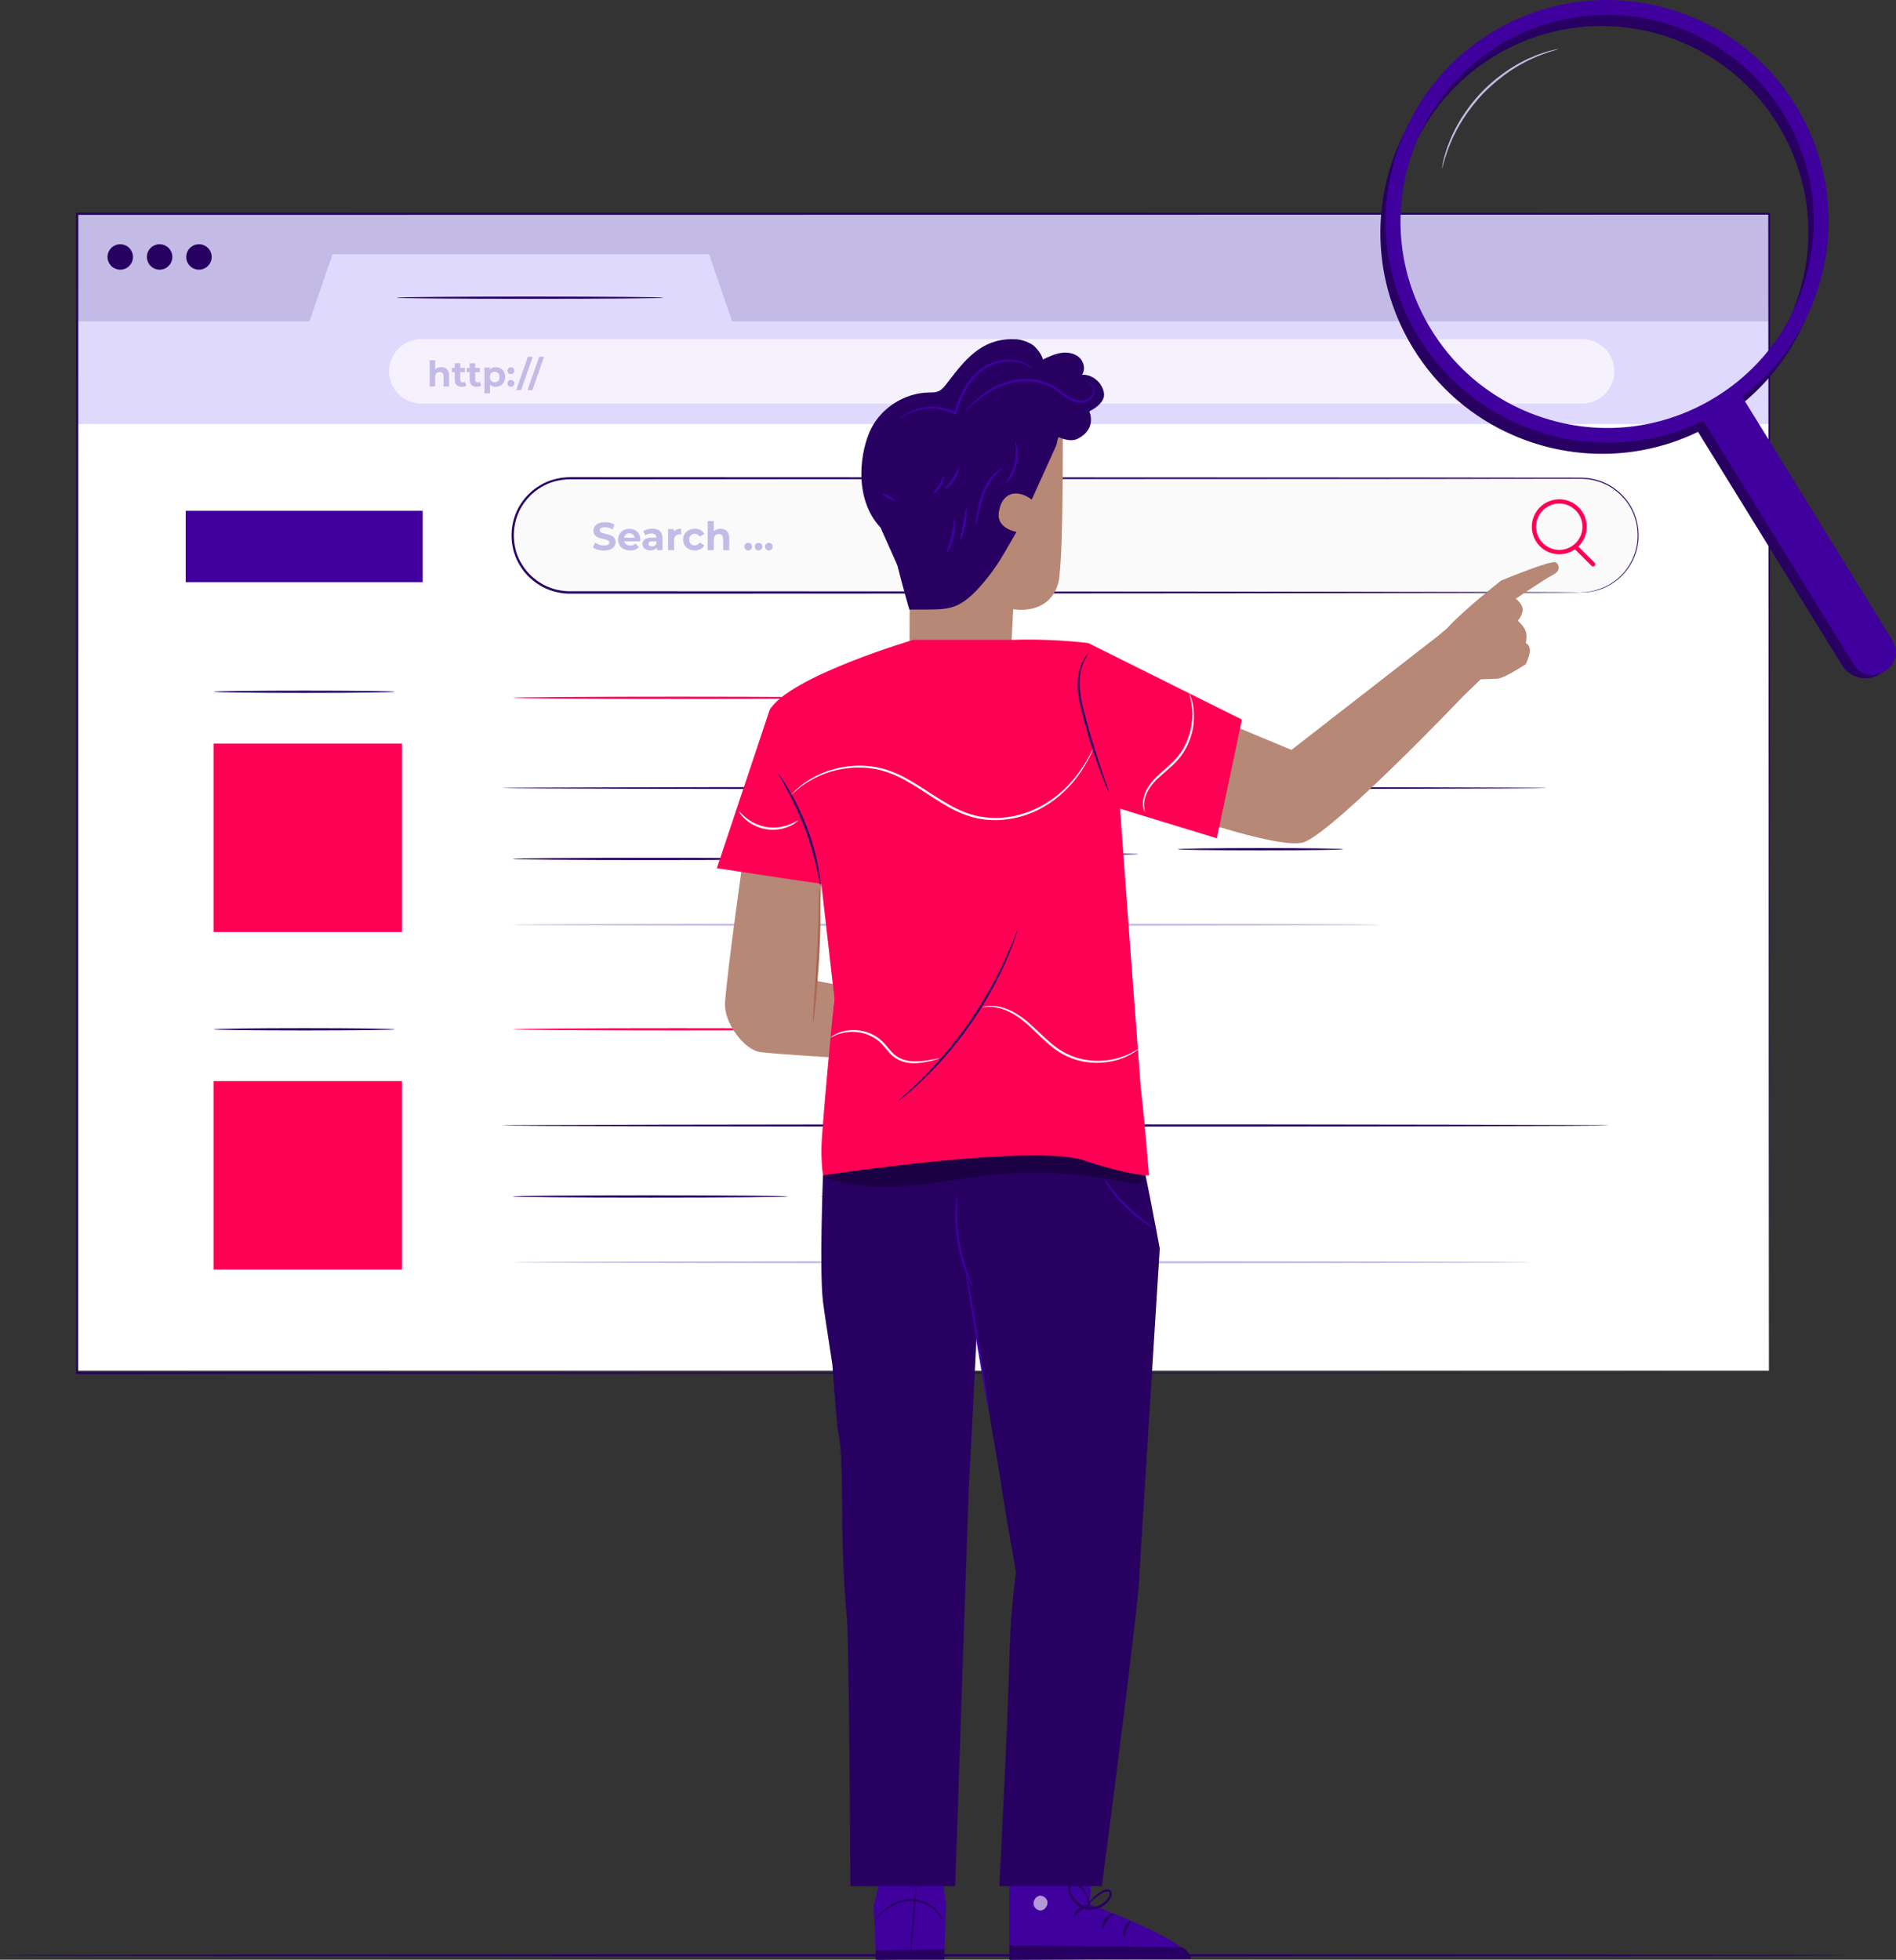 <svg xmlns="http://www.w3.org/2000/svg" id="Calque_2" viewBox="0 0 437.98 452.63"><rect x="0" y="0" width="437.98" height="452.63" fill="#333333" stroke="none"/><defs><style>      .cls-1 {        fill: #f05;      }      .cls-2 {        fill: #b78876;      }      .cls-3 {        fill: #dfd9fe;      }      .cls-4 {        fill: #aa6550;      }      .cls-5 {        fill: #fff;      }      .cls-6 {        fill: #270061;      }      .cls-7 {        fill: #fafafa;      }      .cls-8 {        fill: #c3bbe6;      }      .cls-9 {        opacity: .6;      }      .cls-10 {        opacity: .3;      }      .cls-11 {        fill: #f5f2fe;      }      .cls-12 {        fill: #40009e;      }    </style></defs><g id="Magnifying_Glass"><g><path class="cls-6" d="M426.29,451.62c0,.14-95.44.26-213.13.26s-213.15-.12-213.15-.26,95.41-.26,213.15-.26,213.13.12,213.13.26Z"></path><g><rect class="cls-8" x="17.82" y="49.36" width="390.85" height="25.04"></rect><rect class="cls-5" x="17.77" y="97.4" width="390.85" height="219.2"></rect><polygon class="cls-3" points="17.82 74.22 71.49 74.22 76.81 58.73 163.8 58.73 169.12 74.22 408.68 74.22 408.68 97.93 17.82 97.93 17.82 74.22"></polygon><path class="cls-6" d="M30.72,59.35c0,1.62-1.32,2.94-2.94,2.94s-2.94-1.32-2.94-2.94,1.32-2.94,2.94-2.94,2.94,1.32,2.94,2.94Z"></path><path class="cls-6" d="M39.81,59.35c0,1.62-1.32,2.94-2.94,2.94s-2.94-1.32-2.94-2.94,1.32-2.94,2.94-2.94,2.94,1.32,2.94,2.94Z"></path><path class="cls-6" d="M48.9,59.35c0,1.62-1.32,2.94-2.94,2.94s-2.94-1.32-2.94-2.94,1.32-2.94,2.94-2.94,2.94,1.32,2.94,2.94Z"></path><path class="cls-11" d="M365.47,93.21H97.32c-4.11,0-7.44-3.33-7.44-7.44h0c0-4.11,3.33-7.44,7.44-7.44h268.15c4.11,0,7.44,3.33,7.44,7.44h0c0,4.11-3.33,7.44-7.44,7.44Z"></path><g><path class="cls-8" d="M103.74,86.76v2.51h-1.27v-2.32c0-.71-.33-1.04-.89-1.04-.61,0-1.05.38-1.05,1.18v2.17h-1.27v-6.06h1.27v2.12c.34-.34.83-.52,1.4-.52,1.04,0,1.82.6,1.82,1.94Z"></path><path class="cls-8" d="M107.73,89.06c-.26.19-.64.28-1.04.28-1.04,0-1.64-.53-1.64-1.58v-1.8h-.68v-.98h.68v-1.07h1.27v1.07h1.09v.98h-1.09v1.79c0,.38.2.58.55.58.19,0,.38-.06.51-.16l.34.9Z"></path><path class="cls-8" d="M111.18,89.06c-.26.19-.64.28-1.04.28-1.04,0-1.64-.53-1.64-1.58v-1.8h-.68v-.98h.68v-1.07h1.27v1.07h1.09v.98h-1.09v1.79c0,.38.2.58.55.58.19,0,.38-.06.51-.16l.34.9Z"></path><path class="cls-8" d="M116.69,87.08c0,1.38-.95,2.26-2.19,2.26-.55,0-1-.17-1.32-.53v2.05h-1.27v-5.98h1.22v.51c.32-.38.79-.57,1.38-.57,1.23,0,2.19.88,2.19,2.26ZM115.4,87.08c0-.76-.48-1.22-1.12-1.22s-1.12.46-1.12,1.22.48,1.22,1.12,1.22,1.12-.46,1.12-1.22Z"></path><path class="cls-8" d="M117.23,85.61c0-.47.35-.78.79-.78s.79.31.79.78-.35.8-.79.8-.79-.33-.79-.8ZM117.23,88.54c0-.47.35-.78.79-.78s.79.31.79.78-.35.8-.79.8-.79-.34-.79-.8Z"></path><path class="cls-8" d="M121.94,82.4h1.13l-2.69,7.69h-1.13l2.69-7.69Z"></path><path class="cls-8" d="M124.55,82.4h1.13l-2.69,7.69h-1.13l2.69-7.69Z"></path></g><g><path class="cls-7" d="M365.23,136.82h-233.63c-7.28,0-13.19-5.91-13.19-13.19h0c0-7.28,5.91-13.19,13.19-13.19h233.63c7.28,0,13.19,5.91,13.19,13.19h0c0,7.29-5.91,13.19-13.19,13.19Z"></path><path class="cls-6" d="M365.23,136.82c-.03-.11,2.02.24,5.4-1.22,1.64-.77,3.6-2.04,5.16-4.22.78-1.08,1.48-2.35,1.94-3.81.45-1.46.67-3.11.55-4.83-.12-1.72-.59-3.52-1.48-5.21-.89-1.7-2.24-3.25-3.93-4.49-1.69-1.25-3.79-2.07-6.04-2.36-1.13-.13-2.3-.1-3.49-.1-1.19,0-2.41,0-3.64,0-9.89.01-21.14.02-33.59.04-49.78.02-118.54.05-194.48.08-2.32.04-4.65.61-6.63,1.83-2,1.17-3.62,2.92-4.75,4.92-2.21,4.04-2.07,9.24.42,13.06,1.19,1.93,2.93,3.49,4.9,4.56,2,1.04,4.23,1.56,6.49,1.5,4.55,0,9.07,0,13.55,0,17.91,0,35.18.01,51.64.02,32.91.02,62.54.04,87.43.06,24.88.03,45.02.06,58.94.08,6.95.02,12.35.04,16.03.05,1.83.01,3.22.02,4.17.03.94,0,1.42.03,1.42.03,0,0-.48.02-1.42.03-.95,0-2.34.01-4.17.03-3.67.01-9.07.03-16.03.05-13.93.02-34.06.05-58.94.08-24.89.02-54.52.03-87.43.06-16.46,0-33.73,0-51.64.02-4.48,0-8.99,0-13.55,0-2.31.07-4.66-.48-6.73-1.56-2.05-1.11-3.87-2.73-5.1-4.74-2.59-3.97-2.74-9.37-.44-13.58,1.17-2.08,2.86-3.9,4.94-5.11,2.05-1.27,4.48-1.87,6.89-1.91,75.94.03,144.7.06,194.48.08,12.44.01,23.7.03,33.59.04,1.24,0,2.45,0,3.64,0,1.19,0,2.37-.02,3.52.11,2.3.3,4.44,1.14,6.15,2.42,1.72,1.26,3.09,2.85,3.99,4.58.9,1.73,1.37,3.56,1.49,5.31.12,1.75-.11,3.42-.58,4.9-.47,1.48-1.19,2.77-1.98,3.85-1.59,2.19-3.59,3.46-5.24,4.22-1.69.75-3.09.95-4.02,1.07-.94.05-1.42.05-1.42.05Z"></path></g><g><path class="cls-8" d="M136.96,126.44l.5-1.11c.53.39,1.33.66,2.09.66.87,0,1.22-.29,1.22-.68,0-1.19-3.69-.37-3.69-2.73,0-1.08.87-1.98,2.67-1.98.8,0,1.61.19,2.2.56l-.45,1.12c-.59-.34-1.2-.5-1.76-.5-.87,0-1.21.33-1.21.73,0,1.17,3.69.36,3.69,2.69,0,1.06-.88,1.97-2.69,1.97-1.01,0-2.02-.3-2.58-.73Z"></path><path class="cls-8" d="M147.89,125.03h-3.69c.14.61.65.98,1.4.98.52,0,.89-.15,1.22-.47l.75.82c-.45.52-1.13.79-2.01.79-1.69,0-2.78-1.06-2.78-2.51s1.11-2.51,2.6-2.51,2.54.96,2.54,2.53c0,.11-.02.26-.03.38ZM144.19,124.2h2.4c-.1-.62-.56-1.02-1.2-1.02s-1.11.39-1.21,1.02Z"></path><path class="cls-8" d="M153.04,124.28v2.78h-1.32v-.61c-.26.44-.77.68-1.49.68-1.14,0-1.82-.63-1.82-1.48s.61-1.46,2.09-1.46h1.12c0-.61-.36-.96-1.12-.96-.52,0-1.05.17-1.4.45l-.51-.99c.53-.38,1.32-.59,2.1-.59,1.49,0,2.35.69,2.35,2.17ZM151.63,125.53v-.5h-.97c-.66,0-.87.25-.87.57,0,.35.3.59.8.59.47,0,.88-.22,1.04-.66Z"></path><path class="cls-8" d="M157.35,122.12v1.31c-.12,0-.21-.02-.32-.02-.78,0-1.3.43-1.3,1.36v2.3h-1.41v-4.88h1.35v.64c.34-.47.92-.72,1.68-.72Z"></path><path class="cls-8" d="M157.79,124.63c0-1.47,1.13-2.51,2.72-2.51,1.02,0,1.83.44,2.18,1.24l-1.1.59c-.26-.46-.65-.67-1.1-.67-.72,0-1.28.5-1.28,1.35s.56,1.35,1.28,1.35c.44,0,.83-.2,1.1-.67l1.1.6c-.35.78-1.16,1.23-2.18,1.23-1.59,0-2.72-1.04-2.72-2.51Z"></path><path class="cls-8" d="M168.46,124.28v2.79h-1.41v-2.57c0-.79-.36-1.15-.99-1.15-.68,0-1.17.42-1.17,1.31v2.41h-1.41v-6.73h1.41v2.36c.38-.38.92-.58,1.55-.58,1.15,0,2.02.67,2.02,2.16Z"></path><path class="cls-8" d="M171.96,126.25c0-.53.39-.87.88-.87s.88.34.88.87-.39.89-.88.89-.88-.37-.88-.89Z"></path><path class="cls-8" d="M174.34,126.25c0-.53.39-.87.88-.87s.88.34.88.87-.39.89-.88.89-.88-.37-.88-.89Z"></path><path class="cls-8" d="M176.72,126.25c0-.53.39-.87.88-.87s.88.34.88.87-.39.89-.88.89-.88-.37-.88-.89Z"></path></g><path class="cls-6" d="M91.21,159.78c0,.14-9.38.26-20.94.26s-20.94-.12-20.94-.26,9.37-.26,20.94-.26,20.94.12,20.94.26Z"></path><rect class="cls-1" x="49.33" y="171.75" width="43.52" height="43.52"></rect><path class="cls-6" d="M357.3,182.01c0,.14-54.02.26-120.64.26s-120.65-.12-120.65-.26,54.01-.26,120.65-.26,120.64.12,120.64.26Z"></path><path class="cls-6" d="M182,198.39c0,.14-14.23.26-31.79.26s-31.79-.12-31.79-.26,14.23-.26,31.79-.26,31.79.12,31.79.26Z"></path><path class="cls-8" d="M318.73,213.59c0,.14-44.85.26-100.15.26s-100.16-.12-100.16-.26,44.84-.26,100.16-.26,100.15.12,100.15.26Z"></path><path class="cls-6" d="M91.21,237.73c0,.14-9.38.26-20.94.26s-20.94-.12-20.94-.26,9.37-.26,20.94-.26,20.94.12,20.94.26Z"></path><rect class="cls-1" x="49.33" y="249.7" width="43.52" height="43.52"></rect><path class="cls-6" d="M371.63,259.95c0,.14-57.23.26-127.81.26s-127.82-.12-127.82-.26,57.22-.26,127.82-.26,127.81.12,127.81.26Z"></path><path class="cls-6" d="M182,276.34c0,.14-14.23.26-31.79.26s-31.79-.12-31.79-.26,14.23-.26,31.79-.26,31.79.12,31.79.26Z"></path><path class="cls-8" d="M353.62,291.53c0,.14-52.66.26-117.59.26s-117.61-.12-117.61-.26,52.64-.26,117.61-.26,117.59.12,117.59.26Z"></path><path class="cls-6" d="M408.68,317.13c0-1.71-.08-104.79-.21-267.76l.21.21c-108.19.01-243.89.03-390.82.05h-.03l.26-.26c0,95.57-.02,186.39-.02,267.76l-.24-.24c230.55.14,388.73.24,390.85.24-2.12,0-160.3.1-390.85.24h-.24s0-.24,0-.24c0-81.38-.01-172.19-.02-267.76v-.26h.29c146.93.02,282.63.04,390.82.05h.21v.21c-.13,162.97-.21,266.05-.21,267.76Z"></path><path class="cls-6" d="M153.25,68.76c0,.14-13.8.26-30.82.26s-30.82-.12-30.82-.26,13.8-.26,30.82-.26,30.82.12,30.82.26Z"></path><rect class="cls-12" x="42.9" y="117.98" width="54.74" height="16.49"></rect><path class="cls-1" d="M194.57,161.17c0,.14-17.02.26-38.01.26s-38.02-.12-38.02-.26,17.02-.26,38.02-.26,38.01.12,38.01.26Z"></path><path class="cls-1" d="M194.57,237.73c0,.14-17.02.26-38.01.26s-38.02-.12-38.02-.26,17.02-.26,38.02-.26,38.01.12,38.01.26Z"></path><g><path class="cls-1" d="M360.2,128.02c-3.5,0-6.35-2.85-6.35-6.35s2.85-6.35,6.35-6.35,6.35,2.85,6.35,6.35-2.85,6.35-6.35,6.35ZM360.2,116.31c-2.95,0-5.35,2.4-5.35,5.35s2.4,5.35,5.35,5.35,5.35-2.4,5.35-5.35-2.4-5.35-5.35-5.35Z"></path><path class="cls-1" d="M368.01,130.84c-.13,0-.25-.05-.35-.15l-4.14-4.11c-.2-.19-.2-.51,0-.71.19-.19.51-.2.71,0l4.14,4.11c.2.19.2.51,0,.71-.1.1-.23.15-.35.15Z"></path></g><path class="cls-6" d="M263.02,197.27c0,.14-16.38.26-36.57.26s-36.58-.12-36.58-.26,16.37-.26,36.58-.26,36.57.12,36.57.26Z"></path><path class="cls-6" d="M310.29,196.14c0,.14-8.57.26-19.13.26s-19.13-.12-19.13-.26,8.56-.26,19.13-.26,19.13.12,19.13.26Z"></path><path class="cls-6" d="M262.68,276.34c0,.14-16.38.26-36.57.26s-36.58-.12-36.58-.26,16.37-.26,36.58-.26,36.57.12,36.57.26Z"></path></g><g><g><path class="cls-12" d="M233.16,431.85v20.77l41.88-.2c-.3-4.21-23.29-12.61-23.29-12.61l.46-7.95h-19.05Z"></path><g class="cls-9"><path class="cls-5" d="M239.94,437.92c-.8.25-1.35,1.21-1.15,2.07.2.86,1.13,1.45,1.93,1.22.81-.23,1.49-1.37,1.2-2.2-.29-.83-1.41-1.47-2.14-1.04"></path></g><path class="cls-6" d="M233.16,452.62v-3.32l39.99.47s2.08,1.25,1.9,2.64l-41.88.2Z"></path><path class="cls-6" d="M251.75,440.2c0,.22-1.02.33-2.01,1.04-1.01.68-1.51,1.62-1.7,1.54-.19-.04.1-1.33,1.31-2.17,1.21-.85,2.44-.61,2.4-.41Z"></path><path class="cls-6" d="M257.24,442.12c.05.21-.83.59-1.5,1.51-.7.9-.86,1.89-1.07,1.88-.19.04-.35-1.22.51-2.35.85-1.14,2.05-1.24,2.06-1.04Z"></path><path class="cls-6" d="M259.71,447.41c-.18.05-.48-1.02.02-2.21.5-1.19,1.45-1.67,1.54-1.49.12.18-.49.82-.89,1.8-.42.97-.47,1.88-.67,1.91Z"></path><path class="cls-6" d="M251.35,434.29c-.08.2-1.02-.09-2.17.01-1.15.08-2.04.5-2.15.31-.12-.15.74-.97,2.1-1.06,1.35-.11,2.32.56,2.22.73Z"></path></g><path class="cls-6" d="M251.58,441.13s.14-.44.09-1.27c-.06-.81-.31-2.03-1.11-3.27-.4-.61-.93-1.22-1.64-1.72-.34-.24-.87-.5-1.41-.25-.51.24-.8.81-.82,1.37.05,2.14,1.59,4.11,3.68,4.86,2.15.75,4.41-.18,5.66-1.68.3-.38.6-.77.75-1.28.07-.25.11-.54,0-.83-.09-.28-.32-.51-.57-.6-.51-.17-.93-.02-1.31.13-.36.17-.68.36-.97.56-1.19.79-1.95,1.71-2.39,2.37-.45.67-.61,1.1-.58,1.11.09.1.87-1.64,3.19-3.1.56-.32,1.29-.78,1.89-.58.26.11.36.41.24.78-.11.36-.38.72-.66,1.06-1.13,1.33-3.18,2.14-5.06,1.47-1.86-.63-3.26-2.51-3.32-4.22,0-.4.21-.76.49-.9.27-.14.62-.02.93.19.64.43,1.16.99,1.56,1.54.79,1.13,1.09,2.27,1.22,3.04.12.79.09,1.24.14,1.24Z"></path><polygon class="cls-12" points="217.86 434.85 218.57 440.2 218.09 452.25 202.39 452.63 201.83 440.2 203.62 432.81 217.86 434.85"></polygon><path class="cls-6" d="M210.33,451.34c-.1,0,.13-3.68.5-8.23.37-4.55.75-8.25.85-8.25s-.13,3.68-.5,8.24c-.37,4.55-.75,8.25-.85,8.25Z"></path><polygon class="cls-6" points="218.16 450.24 202.29 450.43 202.29 452.63 218.17 452.62 218.16 450.24"></polygon><path class="cls-6" d="M202.33,443.31s.11-.25.4-.64c.29-.39.75-.92,1.4-1.5.65-.58,1.49-1.21,2.54-1.7,1.04-.5,2.31-.86,3.66-.85,2.72,0,5,1.33,6.12,2.66.58.65.94,1.27,1.15,1.71.2.44.28.7.25.71-.09.05-.46-.98-1.64-2.19-1.14-1.21-3.31-2.41-5.89-2.41-2.57-.01-4.69,1.28-5.97,2.33-1.31,1.07-1.95,1.93-2.02,1.88Z"></path><g><path class="cls-2" d="M210.26,98.5l-.17,54.29,23.29,1.11.67-13.2s8.27,1.64,10.41-6.04c1.36-4.91,1.02-42.83,1.02-42.83l-35.23,6.68Z"></path><path class="cls-6" d="M248.55,95.64c-3.67,1.05-4.47,7.05-4.47,7.05l-5.75,12.71c-2.93-2.29-6.87-2.16-7.61,2.99-.54,3.72,4.09,4.47,4.09,4.47-2.69,4.58-4.52,8.29-8.44,12.65-4.25,4.72-6.62,5.2-11.23,5.27h-5.08s-2.49-8.07-7.09-28.24c-5.11-22.38,21.36-19.5,26.27-25.21,7.99-9.3,30.87,5,19.31,8.31Z"></path><path class="cls-6" d="M255.02,90.78c-.38-2.38-2.66-4.38-5.07-4.22.86-1.21.45-3.03-.66-4.02-1.11-.99-2.72-1.25-4.19-1.02-1.47.22-2.84.87-4.18,1.5-.24-1.14-1.68-3.02-2.7-3.57-2.05-1.11-3.33-1.11-4.49-1.11-7.15,0-10.91,4.9-14.75,9.88-.66.86-1.31,1.81-2.32,2.2-.68.26-1.43.23-2.16.24-5.44.11-10.71,3.38-13.21,8.22-2.5,4.84-4.37,16.03,2.1,22.96l3.9,8.71,37.33-29.58c.27.14,2.61,1.28,4.41.33,4.47-2.35,2.6-6.28,2.6-6.28.36-.19,3.77-1.86,3.39-4.24Z"></path><path class="cls-12" d="M220.46,119.87c.15-.02.38,1.87-.13,4.12-.5,2.26-1.52,3.86-1.65,3.78-.16-.08.59-1.74,1.07-3.91.5-2.17.53-3.99.71-3.99Z"></path><path class="cls-12" d="M223.28,117.2c.16,0,.19,1.8-.22,3.97-.4,2.17-1.08,3.83-1.23,3.78-.16-.05.26-1.76.65-3.89.4-2.12.63-3.87.8-3.86Z"></path><path class="cls-12" d="M231.35,108.25c.06.08-.6.56-1.44,1.54-.84.97-1.81,2.49-2.51,4.33-.7,1.84-1.09,3.61-1.39,4.88-.29,1.28-.49,2.07-.58,2.05-.08-.01-.02-.83.17-2.13.2-1.3.52-3.11,1.25-5.02.73-1.91,1.8-3.47,2.75-4.4.95-.95,1.71-1.31,1.75-1.26Z"></path><path class="cls-12" d="M234.61,102.15c.07-.02.31.53.45,1.47.15.94.15,2.28-.2,3.71-.36,1.42-1,2.61-1.57,3.36-.57.76-1.04,1.13-1.09,1.08-.15-.11,1.43-1.86,2.09-4.59.7-2.71.14-5,.32-5.03Z"></path><path class="cls-12" d="M206.81,115.7c-.08.14-.79-.1-1.59-.55-.8-.45-1.38-.92-1.3-1.07.08-.14.79.11,1.59.55.8.45,1.38.92,1.3,1.07Z"></path><path class="cls-12" d="M218.06,109.91c.15.02.06,1.17-.67,2.36-.72,1.19-1.69,1.81-1.78,1.69-.11-.13.62-.9,1.28-1.99.67-1.09,1-2.09,1.17-2.06Z"></path><path class="cls-12" d="M221.52,108.05c.15.03-.09,1.41-1.04,2.82-.93,1.42-2.11,2.18-2.2,2.05-.11-.13.83-1.05,1.71-2.38.89-1.32,1.36-2.55,1.53-2.5Z"></path><path class="cls-12" d="M238.72,85.31s-.44-.33-1.28-.81c-.84-.46-2.18-.97-3.9-1.01-1.7-.05-3.8.35-5.73,1.54-1.93,1.18-3.64,3.11-4.88,5.43-.9,1.69-1.53,3.44-1.98,5.09l-.09.34-.31-.16c-1.73-.91-3.56-1.31-5.2-1.33-1.64-.05-3.09.26-4.23.64-2.3.79-3.39,1.82-3.45,1.73-.02-.02.24-.28.78-.69.54-.4,1.39-.93,2.55-1.37,1.16-.44,2.65-.8,4.36-.79,1.7-.01,3.62.37,5.46,1.31l-.41.18c.44-1.69,1.07-3.49,2.01-5.23,1.28-2.39,3.07-4.4,5.11-5.62,2.05-1.22,4.25-1.6,6.02-1.49,1.79.1,3.17.69,4,1.23.41.29.72.52.89.71.19.18.28.28.26.3Z"></path><path class="cls-12" d="M250.97,88.27s.65-.17,1.34.61c.31.38.6.97.54,1.7-.07.73-.58,1.48-1.35,1.93-.77.47-1.82.63-2.83.39-1.02-.22-2-.76-2.92-1.42-.93-.65-1.82-1.4-2.85-1.96-1.04-.56-2.21-.97-3.44-1.21-2.48-.46-4.94-.18-7.02.48-2.09.67-3.83,1.68-5.19,2.64-2.72,1.96-4.06,3.59-4.14,3.51-.03-.02.28-.45.92-1.15.64-.69,1.62-1.67,2.98-2.7,1.36-1.02,3.11-2.1,5.27-2.82,2.15-.72,4.7-1.03,7.3-.54,1.29.25,2.52.68,3.61,1.28,1.1.6,2,1.38,2.89,2.02.88.65,1.79,1.16,2.71,1.38.92.23,1.82.12,2.51-.27.7-.37,1.15-1.01,1.23-1.61.09-.61-.13-1.16-.39-1.52-.55-.74-1.19-.68-1.16-.75Z"></path></g><path class="cls-2" d="M359.47,129.92c-.88-.78-12.74,4.2-12.74,4.2,0,0-8.85,6.94-12.49,11.04l-2.25,1.87-33.66,26.17-41.4-17.22-8.98,23.1s46.48,18.5,53.56,15.33c7.7-3.44,36.35-33.43,36.41-33.53,0,0,0,0,0,0l4.14-3.99s2.19-.04,3.85-.14c1.66-.1,6.52-3.33,6.52-3.33,0,0,.7-1.26.94-2.83.24-1.57-.9-2.06-.9-2.06,0,0,.27-1.02.08-2.34-.19-1.32-1.95-2.85-1.95-2.85,0,0,.7-.57,1.11-2.09.41-1.52-1.56-2.96-1.56-2.96,0,0,6.88-4.68,8.55-5.5,1.67-.82,1.65-2.1.77-2.88Z"></path><g><path class="cls-6" d="M263.02,366.45c.14-1.52.21-2.69.21-3.42l4.67-74.63s-3.93-21.79-5.79-27.58l-16.71-6.47-22.26,8.67c-.15-1.8-.24-2.9-.24-2.9l-32.79,11.33s-.85,22.37,0,29.18c.27,2.19,1.13,7.84,2.17,14.5h0s1.06,14.47,1.27,15.28c.79,2.95.98,10.18.98,17.42,0,9.2.5,20.15,1.07,25.36.57,5.21.85,62.44.85,62.44h24.2l3.11-91.17c.52-9.77,1.3-24.71,1.81-35.52l5.68,33.66c0,1.23,3.46,20.48,3.46,20.48,0,0-1.27,9.03-1.48,18.26-.4,16.97-2.39,54.28-2.39,54.28h23.69s7.11-53.89,8.5-69.18h0Z"></path><path class="cls-12" d="M267.1,283.93c-.03.05-.89-.34-2.18-1.16-1.29-.82-3-2.08-4.68-3.71-1.68-1.63-3-3.29-3.86-4.56-.86-1.26-1.29-2.11-1.23-2.14.07-.04.6.73,1.53,1.93.92,1.2,2.27,2.8,3.93,4.4,1.66,1.6,3.3,2.89,4.53,3.78,1.23.89,2.02,1.39,1.98,1.46Z"></path><path class="cls-12" d="M224.86,297.49s-.19-.25-.46-.74c-.27-.49-.63-1.23-1.02-2.16-.79-1.85-1.67-4.51-2.2-7.55-.53-3.04-.6-5.84-.48-7.85.06-1.01.14-1.82.23-2.37.09-.56.15-.86.18-.86.08,0-.03,1.24-.05,3.24-.02,1.99.1,4.75.62,7.75.53,2.99,1.34,5.63,2.04,7.5.69,1.87,1.22,2.99,1.15,3.03Z"></path><path class="cls-12" d="M228.38,325.59s-.15-.46-.31-1.3c-.17-.95-.39-2.15-.66-3.57-.53-3.13-1.22-7.25-1.99-11.81-1.34-8.37-2.25-14.07-2.67-16.72.11-.04.58,1.83,1.14,4.83.58,3.01,1.3,7.19,2.06,11.8.75,4.62,1.4,8.8,1.83,11.84.19,1.44.36,2.64.49,3.6.1.85.14,1.33.11,1.33Z"></path></g><g><path class="cls-2" d="M171.28,201.11s-3.2,22.49-3.79,30.38c-.36,4.74,4.46,11.04,8.14,11.51,3.74.47,16.08,1.2,16.08,1.2l1.03-14.11-.32-2.81-3.85-.73,1.16-22.37-18.44-3.07Z"></path><path class="cls-4" d="M189.22,204.93s.09.43.14,1.22c.06.79.11,1.93.14,3.34.06,2.83,0,6.73-.24,11.04-.24,4.31-.58,8.19-.86,11-.14,1.4-.27,2.54-.37,3.32-.1.78-.17,1.22-.21,1.21-.04,0-.03-.44,0-1.23.05-.9.12-2.02.2-3.34.19-2.93.43-6.76.71-11,.24-4.3.37-8.19.4-11.01.01-1.32.02-2.44.03-3.34,0-.79.03-1.23.07-1.23Z"></path></g><g class="cls-10"><path d="M190.43,271.87c6.3,2.34,13.2,2.54,19.9,1.95s13.31-1.92,20-2.56c10.12-.96,20.38-.3,30.29,1.96.7.16,1.43.33,2.14.2.71-.13,1.41-.63,1.52-1.34.17-1.12-1.05-1.9-2.09-2.34-22.77-9.58-49.61-8.98-71.93,1.61"></path></g><g><path class="cls-1" d="M286.89,166.2l-35.51-17.68c-9.33-1.09-16.88-.74-16.88-.74h-23.51s-28.49,8.4-33.19,16.15l-12.21,36.6,24.14,3.65h0l3.01,26.3s-2.99,30.45-2.99,34.87.38,6.11.38,6.11c0,0,48.29-7.34,60.18-3.47,11.89,3.87,15.11,3.47,15.11,3.47,0,0-.99-12.64-1.88-19.97l-2.76-36.69-2.04-28.02,22.35,6.84,5.8-27.42Z"></path><path class="cls-6" d="M189.5,204.46c-.09.01-.32-1.51-.86-3.95-.54-2.43-1.43-5.77-2.79-9.34-1.37-3.57-2.93-6.69-4.14-8.92-.57-1.03-1.06-1.91-1.46-2.62-.35-.62-.53-.97-.49-.99.03-.02.27.3.68.89.41.59.97,1.46,1.62,2.56,1.3,2.19,2.94,5.31,4.32,8.91,1.38,3.6,2.22,6.98,2.66,9.44.22,1.23.36,2.23.43,2.93.07.69.09,1.08.05,1.08Z"></path><path class="cls-6" d="M235.05,214.85s-.03.17-.12.48c-.12.37-.27.81-.45,1.35-.2.59-.45,1.3-.78,2.12-.33.82-.68,1.76-1.14,2.77-.87,2.04-2.03,4.42-3.42,6.99-1.42,2.56-3.1,5.32-5.03,8.1-1.95,2.77-3.97,5.29-5.89,7.5-1.94,2.2-3.78,4.1-5.4,5.61-.79.78-1.55,1.43-2.21,2.02-.65.59-1.24,1.07-1.72,1.46-.45.36-.81.65-1.12.89-.26.2-.4.3-.41.28-.01-.01.11-.14.34-.36.28-.26.63-.58,1.05-.96.46-.41,1.03-.91,1.66-1.52.63-.61,1.38-1.27,2.15-2.06,1.58-1.54,3.38-3.46,5.29-5.66,1.89-2.22,3.89-4.74,5.83-7.49,1.92-2.76,3.6-5.5,5.04-8.04,1.41-2.55,2.6-4.9,3.5-6.91.48-.99.85-1.92,1.2-2.73.36-.8.64-1.5.86-2.08.22-.53.4-.96.54-1.32.13-.3.21-.45.22-.45Z"></path><path class="cls-6" d="M251.46,150.94c.1.05-1.33,1.47-1.87,4.46-.28,1.47-.28,3.28.03,5.25.3,1.97.9,4.1,1.5,6.34,1.23,4.48,2.52,8.47,3.51,11.35.47,1.36.86,2.5,1.18,3.41.28.8.42,1.26.38,1.27-.03.01-.24-.41-.58-1.19-.34-.78-.8-1.93-1.34-3.35-1.08-2.85-2.44-6.85-3.67-11.34-.6-2.24-1.19-4.39-1.47-6.41-.3-2.01-.25-3.88.08-5.4.32-1.52.9-2.66,1.37-3.37.49-.71.85-1.03.87-1.01Z"></path></g><path class="cls-5" d="M184.44,189.47s-.6.68-1.89,1.29c-1.28.61-3.28,1.11-5.46.78-2.18-.33-3.95-1.41-4.99-2.37-1.06-.97-1.47-1.76-1.42-1.79.07-.05.59.65,1.66,1.51,1.06.86,2.76,1.82,4.83,2.14,2.06.31,3.97-.1,5.24-.61,1.28-.5,1.99-1.02,2.04-.95Z"></path><path class="cls-5" d="M252.52,172.96s-.09.27-.3.77c-.21.5-.56,1.22-1.05,2.12-1,1.79-2.61,4.34-5.28,6.91-2.65,2.54-6.46,5.07-11.27,6.13-2.39.53-5,.72-7.64.33-2.66-.36-5.27-1.39-7.74-2.75-4.91-2.74-9.06-6.21-13.6-7.87-4.5-1.73-9.03-1.53-12.54-.69-3.55.85-6.14,2.4-7.79,3.57-1.64,1.22-2.41,2.06-2.45,2.01,0,0,.71-.9,2.33-2.18,1.63-1.24,4.23-2.85,7.82-3.77,3.55-.9,8.17-1.15,12.79.6,4.65,1.67,8.83,5.16,13.68,7.86,2.43,1.34,4.97,2.34,7.56,2.7,2.58.39,5.13.22,7.47-.29,4.71-1.02,8.48-3.46,11.12-5.93,2.66-2.5,4.31-4.99,5.36-6.74.51-.88.88-1.59,1.13-2.07.24-.48.38-.73.39-.72Z"></path><path class="cls-5" d="M274.75,160.14s.21.39.46,1.15c.24.76.5,1.9.58,3.34.07,1.43-.03,3.17-.56,5-.51,1.83-1.42,3.77-2.81,5.48-1.4,1.72-3.09,2.96-4.46,4.22-1.39,1.23-2.45,2.54-3.02,3.81-.59,1.26-.73,2.41-.66,3.18.06.78.22,1.19.18,1.21-.02,0-.07-.09-.15-.29-.08-.2-.17-.5-.23-.9-.13-.8-.05-2.02.53-3.35.55-1.35,1.64-2.74,3.04-4.01,1.37-1.3,3.04-2.53,4.38-4.19,2.72-3.33,3.48-7.37,3.4-10.14-.07-2.82-.78-4.47-.67-4.5Z"></path><path class="cls-5" d="M216.99,244.44s-.36.17-1.04.36c-.68.19-1.68.45-2.94.63-1.26.15-2.83.27-4.49-.26-.82-.26-1.64-.71-2.35-1.32-.71-.62-1.3-1.38-1.92-2.1-.62-.73-1.28-1.36-2.01-1.85-.74-.49-1.52-.84-2.29-1.1-1.55-.51-3.06-.55-4.29-.41-1.23.14-2.19.5-2.82.8-.64.29-.97.5-.99.46-.01-.02.28-.29.9-.64.62-.36,1.59-.78,2.86-.98,1.27-.19,2.84-.19,4.48.32.82.25,1.65.62,2.43,1.13.78.52,1.5,1.2,2.12,1.94.63.74,1.21,1.47,1.86,2.06.66.58,1.4,1,2.17,1.25,1.54.52,3.06.46,4.3.35,2.49-.29,4.01-.72,4.03-.63Z"></path><path class="cls-5" d="M262.97,242.31s-.1.11-.32.27c-.22.15-.53.42-.99.67-.88.55-2.24,1.22-4.04,1.69-1.8.44-4.04.73-6.49.38-2.44-.3-5.07-1.28-7.38-2.96-2.29-1.69-4.11-3.68-5.9-5.3-1.77-1.65-3.57-2.89-5.24-3.61-1.66-.74-3.15-.93-4.16-.92-1.02.02-1.57.17-1.58.12,0-.02.13-.06.39-.13.26-.08.66-.15,1.18-.19,1.03-.08,2.58.06,4.31.78,1.73.69,3.61,1.94,5.41,3.59,1.83,1.62,3.65,3.6,5.88,5.24,2.24,1.63,4.76,2.59,7.14,2.9,2.37.37,4.57.13,6.33-.26,1.77-.42,3.13-1.02,4.03-1.51.9-.48,1.37-.8,1.4-.76Z"></path></g><g><g><g><path class="cls-6" d="M347.98,99.82c-9.32-4.44-17.39-11.73-22.74-21.44-6.59-11.96-8.13-25.77-4.33-38.89,3.8-13.12,12.48-23.98,24.44-30.57,24.69-13.61,55.85-4.59,69.46,20.1h0c6.59,11.96,8.13,25.78,4.33,38.89s-12.48,23.97-24.44,30.57c-14.98,8.26-32.35,8.18-46.72,1.33ZM390.59,10.68c-13.42-6.39-29.62-6.46-43.6,1.24-11.16,6.15-19.26,16.28-22.8,28.52-3.54,12.24-2.11,25.13,4.04,36.29,6.15,11.16,16.28,19.26,28.52,22.8,12.24,3.54,25.13,2.11,36.29-4.04,11.16-6.15,19.26-16.28,22.8-28.52,3.54-12.24,2.11-25.13-4.04-36.29-4.99-9.06-12.52-15.86-21.22-20Z"></path><path class="cls-6" d="M434.25,155.71h0c-2.99,1.84-6.9.91-8.74-2.07l-33.44-54.18c-.32-.51-.16-1.19.36-1.5l7.13-4.4c.5-.31,1.16-.17,1.48.32l35.17,52.91c1.99,2.99,1.1,7.04-1.96,8.93Z"></path></g><g><path class="cls-12" d="M349.21,97.24c-9.32-4.44-17.39-11.73-22.74-21.44-6.59-11.96-8.13-25.77-4.33-38.89,3.8-13.12,12.48-23.98,24.44-30.57,24.69-13.61,55.85-4.59,69.46,20.1h0c6.59,11.96,8.13,25.78,4.33,38.89-3.8,13.12-12.48,23.97-24.44,30.57-14.98,8.26-32.35,8.18-46.72,1.33ZM391.82,8.1c-13.42-6.39-29.62-6.46-43.6,1.24-11.16,6.15-19.26,16.28-22.8,28.52-3.54,12.24-2.11,25.13,4.04,36.29,6.15,11.16,16.28,19.26,28.52,22.8,12.24,3.54,25.13,2.11,36.29-4.04,11.16-6.15,19.26-16.28,22.8-28.52,3.54-12.24,2.11-25.13-4.04-36.29-4.99-9.06-12.52-15.86-21.22-20Z"></path><path class="cls-12" d="M411.02,87.77h10.53v67.71c0,2.74-2.22,4.96-4.96,4.96h-.61c-2.74,0-4.96-2.22-4.96-4.96v-67.71h0Z" transform="translate(-3.17 237.04) rotate(-31.67)"></path></g></g><path class="cls-8" d="M333.08,38.98s.07-.57.28-1.58c.1-.51.24-1.13.47-1.82.22-.7.43-1.51.8-2.37.17-.43.35-.88.54-1.35.19-.47.44-.93.67-1.42.45-1,1.06-1.99,1.67-3.05,1.31-2.07,2.93-4.24,4.9-6.28,1.99-2.02,4.11-3.7,6.14-5.07,1.04-.64,2.02-1.28,3.01-1.75.49-.25.94-.51,1.41-.71.46-.2.91-.39,1.34-.57.84-.39,1.65-.62,2.34-.86.69-.25,1.3-.41,1.81-.52,1.01-.24,1.56-.36,1.57-.33,0,.03-.53.21-1.52.51-.49.14-1.1.32-1.77.6-.68.26-1.47.52-2.3.92-.42.19-.86.39-1.31.59-.45.21-.9.48-1.38.73-.96.48-1.92,1.12-2.95,1.77-2,1.37-4.08,3.04-6.04,5.03-1.94,2.02-3.55,4.14-4.86,6.18-.62,1.04-1.23,2.02-1.69,2.99-.24.48-.49.94-.69,1.4-.19.46-.38.9-.56,1.33-.38.83-.61,1.63-.86,2.32-.26.68-.42,1.29-.55,1.79-.27.99-.44,1.54-.47,1.53Z"></path></g></g></g></svg>